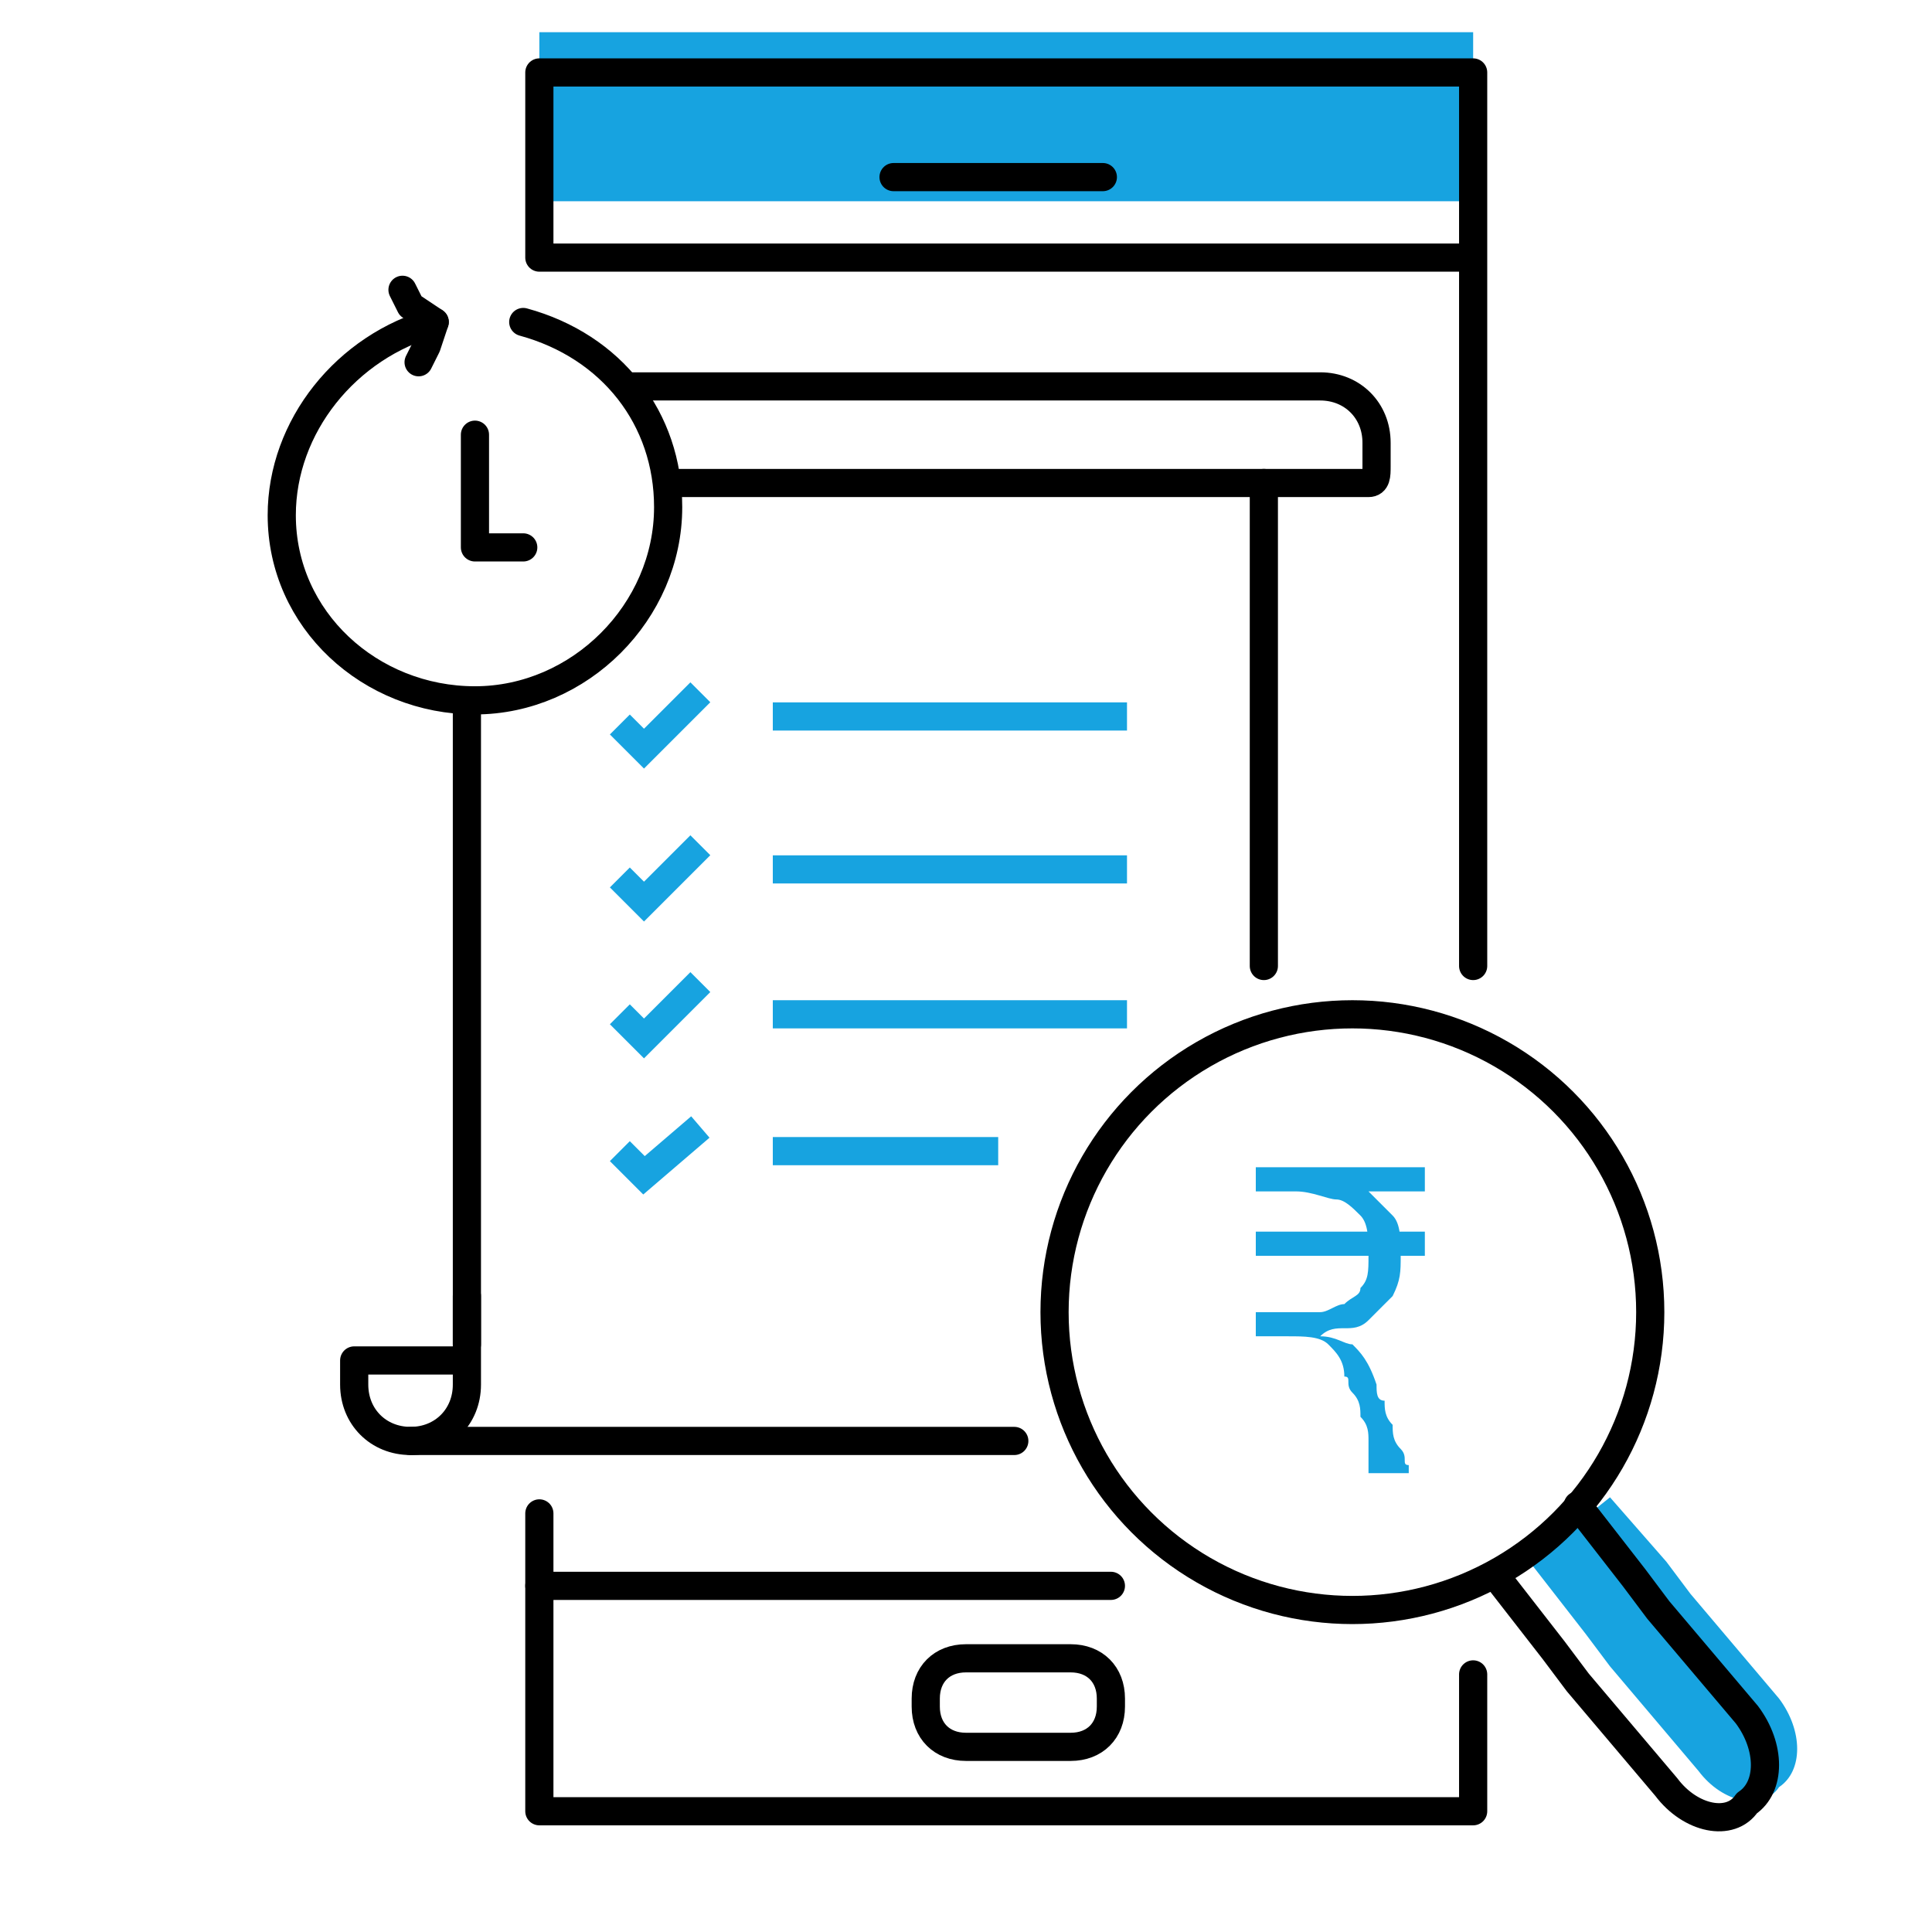 <?xml version="1.0" encoding="utf-8"?>
<!-- Generator: Adobe Illustrator 27.1.1, SVG Export Plug-In . SVG Version: 6.00 Build 0)  -->
<svg version="1.1" id="Main" xmlns="http://www.w3.org/2000/svg" xmlns:xlink="http://www.w3.org/1999/xlink" x="0px" y="0px"
	 viewBox="0 0 24 24" style="enable-background:new 0 0 24 24;" xml:space="preserve">
<style type="text/css">
	.st0{fill:#17A3E0;}
	.st1{fill:none;stroke:#000000;stroke-width:0.35;stroke-linecap:round;stroke-linejoin:round;stroke-miterlimit:10;}
	.st2{fill:none;stroke:#17A3E0;stroke-width:0.35;stroke-miterlimit:10;}
</style>
<rect x="6.7" y="0.4" class="st0" width="11.6" height="2.1"/>
<g id="search_00000143602130121648615460000010535874585214452392_">
	<g>
		<g>
			<path class="st0" d="M19,19.4l0.7,0.9l0.3,0.4l1.1,1.3c0.3,0.4,0.8,0.5,1,0.2h0c0.3-0.2,0.3-0.7,0-1.1L21,19.8l-0.3-0.4L20,18.6"
				/>
		</g>
	</g>
</g>
<g id="Transaction_history">
	<g>
		<path class="st1" d="M13.3,21.7H12c-0.3,0-0.5-0.2-0.5-0.5v-0.1c0-0.3,0.2-0.5,0.5-0.5h1.3c0.3,0,0.5,0.2,0.5,0.5v0.1
			C13.8,21.5,13.6,21.7,13.3,21.7z"/>
		<polyline class="st1" points="18.3,12 18.3,0.9 6.7,0.9 6.7,3 6.7,3.2 18.3,3.2 		"/>
		<polyline class="st1" points="6.7,18.8 6.7,22.5 18.3,22.5 18.3,22.5 18.3,20.8 		"/>
		<line class="st1" x1="6.7" y1="19.7" x2="13.8" y2="19.7"/>
		<path class="st1" d="M11.1,2.2c0.9,0,1.7,0,2.6,0"/>
	</g>
	<g>
		<g>
			<g id="search_1_">
				<g>
					<g>
						<g>
							<circle class="st1" cx="16.8" cy="16.3" r="3.7"/>
						</g>
						<path class="st1" d="M18.6,19.6l0.7,0.9l0.3,0.4l1.1,1.3c0.3,0.4,0.8,0.5,1,0.2l0,0c0.3-0.2,0.3-0.7,0-1.1L20.6,20l-0.3-0.4
							l-0.7-0.9"/>
					</g>
				</g>
			</g>
			<g>
				<g>
					<path class="st0" d="M17,18.2c0,0,0-0.1,0-0.1c0-0.1,0-0.1,0-0.2c0-0.1,0-0.2-0.1-0.3c0-0.1,0-0.2-0.1-0.3s0-0.2-0.1-0.2
						c0-0.2-0.1-0.3-0.2-0.4c-0.1-0.1-0.3-0.1-0.5-0.1h-0.4v-0.3h0.5c0.1,0,0.2,0,0.3,0c0.1,0,0.2-0.1,0.3-0.1
						c0.1-0.1,0.2-0.1,0.2-0.2c0.1-0.1,0.1-0.2,0.1-0.4c0-0.2,0-0.4-0.1-0.5c-0.1-0.1-0.2-0.2-0.3-0.2c-0.1,0-0.3-0.1-0.5-0.1h-0.5
						v-0.3h0.5c0.2,0,0.3,0,0.5,0.1s0.3,0.1,0.4,0.2s0.2,0.2,0.3,0.3c0.1,0.1,0.1,0.3,0.1,0.5c0,0.2,0,0.3-0.1,0.5
						c-0.1,0.1-0.2,0.2-0.3,0.3c-0.1,0.1-0.2,0.1-0.3,0.1c-0.1,0-0.2,0-0.3,0.1c0.2,0,0.3,0.1,0.4,0.1c0.1,0.1,0.2,0.2,0.3,0.5
						c0,0.1,0,0.2,0.1,0.2c0,0.1,0,0.2,0.1,0.3c0,0.1,0,0.2,0.1,0.3s0,0.2,0.1,0.2c0,0.1,0,0.1,0,0.1H17z M15.6,14.8v-0.3h2.1v0.3
						H15.6z M15.6,15.6v-0.3h2.1v0.3H15.6z"/>
				</g>
			</g>
		</g>
		<g>
			<g>
				<g>
					<polyline class="st2" points="7.7,9 8,9.3 8.7,8.6 					"/>
					<path class="st2" d="M14,8.9c-1.5,0-2.9,0-4.4,0"/>
					<polyline class="st2" points="7.7,10.9 8,11.2 8.7,10.5 					"/>
					<path class="st2" d="M14,10.8c-1.5,0-2.9,0-4.4,0"/>
					<polyline class="st2" points="7.7,12.6 8,12.9 8.7,12.2 					"/>
					<path class="st2" d="M14,12.6c-1.5,0-2.9,0-4.4,0"/>
					<polyline class="st2" points="7.7,14.3 8,14.6 8.7,14 					"/>
					<path class="st2" d="M12.4,14.3c-0.9,0-1.9,0-2.8,0"/>
				</g>
				<g>
					<g id="Preparing_4_">
						<g>
							<g>
								<g>
									<g>
										<path class="st1" d="M5.8,16.1v0.6v0.5c0,0.4-0.3,0.7-0.7,0.7h0c-0.4,0-0.7-0.3-0.7-0.7v-0.3h1.4"/>
									</g>
								</g>
							</g>
						</g>
						<line class="st1" x1="12.6" y1="17.9" x2="5.1" y2="17.9"/>
						<line class="st1" x1="15.7" y1="6" x2="15.7" y2="12"/>
					</g>
					<g id="Preparing_3_">
						<g>
							<g>
								<g>
									<g>
										<polyline class="st1" points="5.8,8.8 5.8,10.8 5.8,16.7 										"/>
										<path class="st1" d="M7.8,4.8h7.9h0.7l0,0c0.4,0,0.7,0.3,0.7,0.7v0.3C17.1,5.9,17.1,6,17,6H8.3"/>
									</g>
								</g>
							</g>
						</g>
					</g>
				</g>
			</g>
			<g>
				<g>
					<path class="st1" d="M5.2,4.5l0.1-0.2L5.4,4c0,0,0,0,0,0L5.1,3.8L5,3.6"/>
					<path class="st1" d="M6.5,4c1.1,0.3,1.8,1.2,1.8,2.3c0,1.3-1.1,2.4-2.4,2.4S3.5,7.7,3.5,6.4c0-1.1,0.8-2.1,1.9-2.4"/>
				</g>
				<polyline class="st1" points="6.5,6.8 5.9,6.8 5.9,5.4 				"/>
			</g>
		</g>
	</g>
</g>
</svg>
